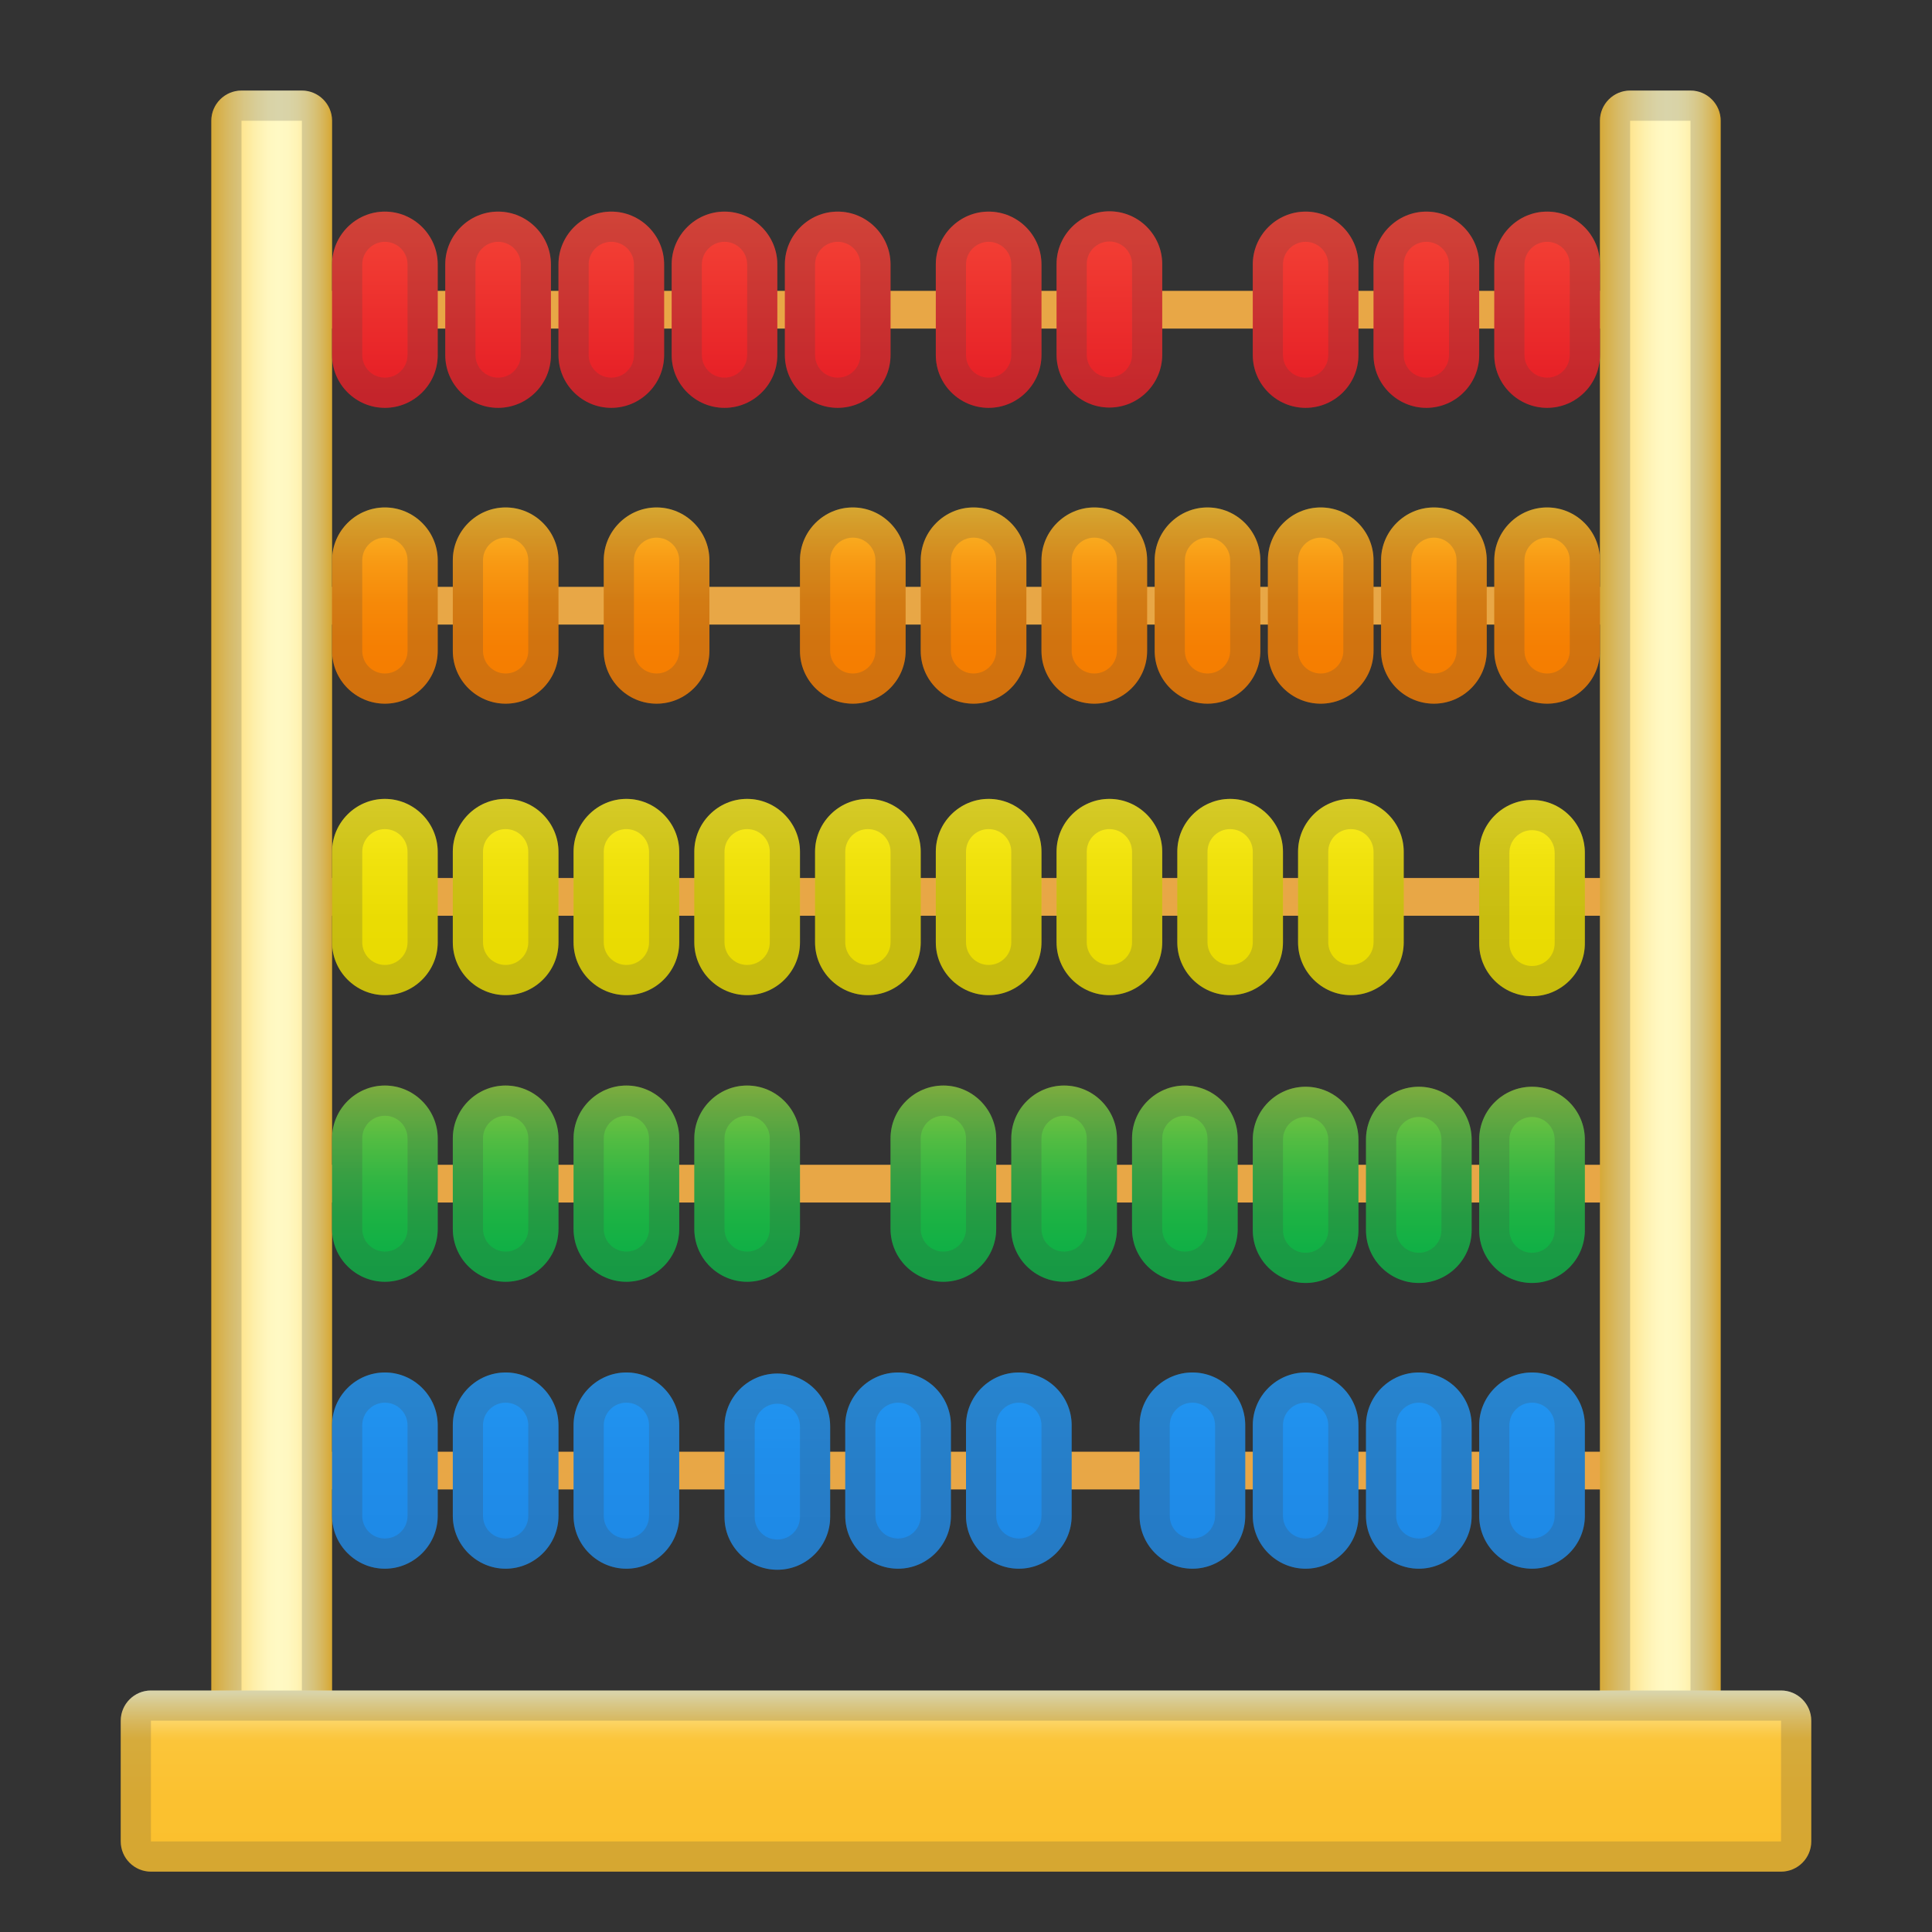 <svg enable-background="new 0 0 128 128" viewBox="0 0 128 128" xmlns="http://www.w3.org/2000/svg"><rect x="0" y="0" width="128" height="128" fill="#333333" stroke="none"/><rect x="20" y="19.27" width="91" height="2.5" fill="#E8A746"/><rect x="20" y="38.88" width="91" height="2.5" fill="#E8A746"/><rect x="20" y="58.17" width="91" height="2.5" fill="#E8A746"/><rect x="20" y="77.17" width="91" height="2.5" fill="#E8A746"/><rect x="20" y="96.18" width="91" height="2.5" fill="#E8A746"/><linearGradient id="aq" x1="14" x2="22" y1="60.5" y2="60.5" gradientUnits="userSpaceOnUse"><stop stop-color="#FBC335" offset="0"/><stop stop-color="#FBC843" offset=".032"/><stop stop-color="#FDD971" offset=".153"/><stop stop-color="#FEE795" offset=".269"/><stop stop-color="#FEF1AF" offset=".377"/><stop stop-color="#FFF7BF" offset=".474"/><stop stop-color="#FFF9C4" offset=".55"/><stop stop-color="#FFF8C1" offset=".635"/><stop stop-color="#FFF4B6" offset=".708"/><stop stop-color="#FEEDA4" offset=".776"/><stop stop-color="#FDE48B" offset=".842"/><stop stop-color="#FDD76B" offset=".906"/><stop stop-color="#FCC944" offset=".968"/><stop stop-color="#FBC02D" offset="1"/></linearGradient><path d="m20 115h-4c-1.1 0-2-0.9-2-2v-105c0-1.1 0.9-2 2-2h4c1.1 0 2 0.9 2 2v105c0 1.1-0.9 2-2 2z" fill="url(#aq)"/><linearGradient id="v" x1="106" x2="114" y1="60.5" y2="60.5" gradientUnits="userSpaceOnUse"><stop stop-color="#FBC335" offset="0"/><stop stop-color="#FBC843" offset=".032"/><stop stop-color="#FDD971" offset=".153"/><stop stop-color="#FEE795" offset=".269"/><stop stop-color="#FEF1AF" offset=".377"/><stop stop-color="#FFF7BF" offset=".474"/><stop stop-color="#FFF9C4" offset=".55"/><stop stop-color="#FFF8C1" offset=".635"/><stop stop-color="#FFF4B6" offset=".708"/><stop stop-color="#FEEDA4" offset=".776"/><stop stop-color="#FDE48B" offset=".842"/><stop stop-color="#FDD76B" offset=".906"/><stop stop-color="#FCC944" offset=".968"/><stop stop-color="#FBC02D" offset="1"/></linearGradient><path d="m112 115h-4c-1.1 0-2-0.9-2-2v-105c0-1.1 0.9-2 2-2h4c1.1 0 2 0.9 2 2v105c0 1.1-0.9 2-2 2z" fill="url(#v)"/><linearGradient id="k" x1="25.5" x2="25.5" y1="14.358" y2="26.196" gradientUnits="userSpaceOnUse"><stop stop-color="#F44336" offset=".001"/><stop stop-color="#E51D25" offset="1"/></linearGradient><path d="m25.5 27.02c-1.93 0-3.5-1.57-3.5-3.5v-6c0-1.92 1.57-3.5 3.5-3.5 1.92 0 3.5 1.57 3.5 3.5v6c0 1.93-1.57 3.5-3.5 3.5z" fill="url(#k)"/><linearGradient id="e" x1="33" x2="33" y1="14.358" y2="26.196" gradientUnits="userSpaceOnUse"><stop stop-color="#F44336" offset=".001"/><stop stop-color="#E51D25" offset="1"/></linearGradient><path d="m33 27.02c-1.93 0-3.5-1.57-3.5-3.5v-6c0-1.92 1.57-3.5 3.5-3.5 1.92 0 3.5 1.57 3.5 3.5v6c0 1.93-1.57 3.5-3.5 3.5z" fill="url(#e)"/><linearGradient id="d" x1="40.5" x2="40.5" y1="14.358" y2="26.196" gradientUnits="userSpaceOnUse"><stop stop-color="#F44336" offset=".001"/><stop stop-color="#E51D25" offset="1"/></linearGradient><path d="m40.5 27.02c-1.93 0-3.5-1.57-3.5-3.5v-6c0-1.92 1.57-3.5 3.5-3.5 1.92 0 3.5 1.57 3.5 3.5v6c0 1.93-1.57 3.5-3.5 3.5z" fill="url(#d)"/><linearGradient id="c" x1="25.5" x2="25.5" y1="33.625" y2="46.625" gradientUnits="userSpaceOnUse"><stop stop-color="#FBC02D" offset="0"/><stop stop-color="#FAB022" offset=".102"/><stop stop-color="#F89913" offset=".286"/><stop stop-color="#F68908" offset=".486"/><stop stop-color="#F57F02" offset=".708"/><stop stop-color="#F57C00" offset=".999"/></linearGradient><path d="m25.5 46.62c-1.93 0-3.5-1.57-3.5-3.5v-6c0-1.92 1.57-3.5 3.5-3.5 1.92 0 3.5 1.57 3.5 3.5v6c0 1.93-1.57 3.5-3.5 3.5z" fill="url(#c)"/><linearGradient id="b" x1="25.5" x2="25.5" y1="52.925" y2="65.925" gradientUnits="userSpaceOnUse"><stop stop-color="#FCEE21" offset="0"/><stop stop-color="#FAEC1D" offset=".051"/><stop stop-color="#F0E20D" offset=".316"/><stop stop-color="#EADC03" offset=".612"/><stop stop-color="#E8DA00" offset="1"/></linearGradient><path d="m25.5 65.93c-1.93 0-3.5-1.58-3.5-3.5v-6c0-1.92 1.57-3.5 3.5-3.5 1.92 0 3.5 1.58 3.5 3.5v6c0 1.92-1.57 3.5-3.5 3.5z" fill="url(#b)"/><linearGradient id="a" x1="33.5" x2="33.5" y1="52.925" y2="65.925" gradientUnits="userSpaceOnUse"><stop stop-color="#FCEE21" offset="0"/><stop stop-color="#FAEC1D" offset=".051"/><stop stop-color="#F0E20D" offset=".316"/><stop stop-color="#EADC03" offset=".612"/><stop stop-color="#E8DA00" offset="1"/></linearGradient><path d="m33.5 65.93c-1.93 0-3.5-1.58-3.5-3.5v-6c0-1.92 1.57-3.5 3.5-3.5 1.92 0 3.5 1.58 3.5 3.5v6c0 1.92-1.57 3.5-3.5 3.5z" fill="url(#a)"/><linearGradient id="ba" x1="41.5" x2="41.5" y1="52.925" y2="65.925" gradientUnits="userSpaceOnUse"><stop stop-color="#FCEE21" offset="0"/><stop stop-color="#FAEC1D" offset=".051"/><stop stop-color="#F0E20D" offset=".316"/><stop stop-color="#EADC03" offset=".612"/><stop stop-color="#E8DA00" offset="1"/></linearGradient><path d="m41.5 65.93c-1.93 0-3.5-1.58-3.5-3.5v-6c0-1.92 1.57-3.5 3.5-3.5 1.92 0 3.5 1.58 3.5 3.5v6c0 1.92-1.57 3.5-3.5 3.5z" fill="url(#ba)"/><linearGradient id="az" x1="49.5" x2="49.5" y1="52.925" y2="65.925" gradientUnits="userSpaceOnUse"><stop stop-color="#FCEE21" offset="0"/><stop stop-color="#FAEC1D" offset=".051"/><stop stop-color="#F0E20D" offset=".316"/><stop stop-color="#EADC03" offset=".612"/><stop stop-color="#E8DA00" offset="1"/></linearGradient><path d="m49.5 65.93c-1.93 0-3.5-1.58-3.5-3.5v-6c0-1.92 1.57-3.5 3.5-3.5 1.92 0 3.5 1.58 3.5 3.5v6c0 1.92-1.57 3.5-3.5 3.5z" fill="url(#az)"/><linearGradient id="ay" x1="25.5" x2="25.5" y1="71.917" y2="84.917" gradientUnits="userSpaceOnUse"><stop stop-color="#8CC63F" offset="0"/><stop stop-color="#79C340" offset=".081"/><stop stop-color="#52BC42" offset=".277"/><stop stop-color="#33B643" offset=".471"/><stop stop-color="#1DB244" offset=".658"/><stop stop-color="#10B045" offset=".838"/><stop stop-color="#0BAF45" offset="1"/></linearGradient><path d="m25.5 84.92c-1.93 0-3.5-1.57-3.5-3.5v-6c0-1.92 1.57-3.5 3.5-3.5 1.92 0 3.5 1.58 3.5 3.5v6c0 1.92-1.57 3.5-3.5 3.5z" fill="url(#ay)"/><linearGradient id="ax" x1="33.5" x2="33.5" y1="71.917" y2="84.917" gradientUnits="userSpaceOnUse"><stop stop-color="#8CC63F" offset="0"/><stop stop-color="#79C340" offset=".081"/><stop stop-color="#52BC42" offset=".277"/><stop stop-color="#33B643" offset=".471"/><stop stop-color="#1DB244" offset=".658"/><stop stop-color="#10B045" offset=".838"/><stop stop-color="#0BAF45" offset="1"/></linearGradient><path d="m33.5 84.92c-1.93 0-3.5-1.57-3.5-3.5v-6c0-1.92 1.57-3.5 3.5-3.5 1.92 0 3.5 1.58 3.5 3.5v6c0 1.92-1.57 3.5-3.5 3.5z" fill="url(#ax)"/><linearGradient id="aw" x1="41.5" x2="41.5" y1="71.917" y2="84.917" gradientUnits="userSpaceOnUse"><stop stop-color="#8CC63F" offset="0"/><stop stop-color="#79C340" offset=".081"/><stop stop-color="#52BC42" offset=".277"/><stop stop-color="#33B643" offset=".471"/><stop stop-color="#1DB244" offset=".658"/><stop stop-color="#10B045" offset=".838"/><stop stop-color="#0BAF45" offset="1"/></linearGradient><path d="m41.5 84.92c-1.93 0-3.5-1.57-3.5-3.5v-6c0-1.92 1.57-3.5 3.5-3.5 1.92 0 3.5 1.58 3.5 3.5v6c0 1.92-1.57 3.5-3.5 3.5z" fill="url(#aw)"/><linearGradient id="av" x1="49.5" x2="49.5" y1="71.917" y2="84.917" gradientUnits="userSpaceOnUse"><stop stop-color="#8CC63F" offset="0"/><stop stop-color="#79C340" offset=".081"/><stop stop-color="#52BC42" offset=".277"/><stop stop-color="#33B643" offset=".471"/><stop stop-color="#1DB244" offset=".658"/><stop stop-color="#10B045" offset=".838"/><stop stop-color="#0BAF45" offset="1"/></linearGradient><path d="m49.5 84.92c-1.93 0-3.5-1.57-3.5-3.5v-6c0-1.92 1.57-3.5 3.5-3.5 1.92 0 3.5 1.58 3.5 3.5v6c0 1.92-1.57 3.5-3.5 3.5z" fill="url(#av)"/><linearGradient id="au" x1="62.5" x2="62.5" y1="71.917" y2="84.917" gradientUnits="userSpaceOnUse"><stop stop-color="#8CC63F" offset="0"/><stop stop-color="#79C340" offset=".081"/><stop stop-color="#52BC42" offset=".277"/><stop stop-color="#33B643" offset=".471"/><stop stop-color="#1DB244" offset=".658"/><stop stop-color="#10B045" offset=".838"/><stop stop-color="#0BAF45" offset="1"/></linearGradient><path d="m62.5 84.92c-1.93 0-3.5-1.57-3.5-3.5v-6c0-1.92 1.57-3.5 3.5-3.5 1.92 0 3.5 1.58 3.5 3.5v6c0 1.92-1.57 3.5-3.5 3.5z" fill="url(#au)"/><linearGradient id="at" x1="70.5" x2="70.5" y1="71.917" y2="84.917" gradientUnits="userSpaceOnUse"><stop stop-color="#8CC63F" offset="0"/><stop stop-color="#79C340" offset=".081"/><stop stop-color="#52BC42" offset=".277"/><stop stop-color="#33B643" offset=".471"/><stop stop-color="#1DB244" offset=".658"/><stop stop-color="#10B045" offset=".838"/><stop stop-color="#0BAF45" offset="1"/></linearGradient><path d="m70.5 84.92c-1.93 0-3.5-1.57-3.5-3.5v-6c0-1.92 1.57-3.5 3.5-3.5s3.5 1.58 3.5 3.5v6c0 1.92-1.57 3.5-3.5 3.5z" fill="url(#at)"/><linearGradient id="as" x1="78.5" x2="78.5" y1="71.917" y2="84.917" gradientUnits="userSpaceOnUse"><stop stop-color="#8CC63F" offset="0"/><stop stop-color="#79C340" offset=".081"/><stop stop-color="#52BC42" offset=".277"/><stop stop-color="#33B643" offset=".471"/><stop stop-color="#1DB244" offset=".658"/><stop stop-color="#10B045" offset=".838"/><stop stop-color="#0BAF45" offset="1"/></linearGradient><path d="m78.5 84.92c-1.93 0-3.5-1.57-3.5-3.5v-6c0-1.92 1.57-3.5 3.5-3.5s3.5 1.58 3.5 3.5v6c0 1.92-1.57 3.5-3.5 3.5z" fill="url(#as)"/><g fill="#424242" opacity=".2"><path d="m25.5 73.92c0.83 0 1.5 0.67 1.5 1.5v6c0 0.83-0.67 1.5-1.5 1.5s-1.5-0.67-1.5-1.5v-6c0-0.83 0.67-1.5 1.5-1.5m0-2c-1.92 0-3.5 1.57-3.5 3.5v6c0 1.92 1.58 3.5 3.5 3.5s3.5-1.57 3.5-3.5v-6c0-1.93-1.58-3.5-3.5-3.5z"/><path d="m33.5 73.92c0.83 0 1.5 0.67 1.5 1.5v6c0 0.83-0.67 1.5-1.5 1.5s-1.5-0.67-1.5-1.5v-6c0-0.83 0.67-1.5 1.5-1.5m0-2c-1.92 0-3.5 1.57-3.5 3.5v6c0 1.92 1.58 3.5 3.5 3.5s3.5-1.57 3.5-3.5v-6c0-1.93-1.58-3.5-3.5-3.5z"/><path d="m41.5 73.92c0.83 0 1.5 0.67 1.5 1.5v6c0 0.83-0.67 1.5-1.5 1.5s-1.5-0.67-1.5-1.5v-6c0-0.83 0.67-1.5 1.5-1.5m0-2c-1.92 0-3.5 1.57-3.5 3.5v6c0 1.92 1.58 3.5 3.5 3.5s3.5-1.57 3.5-3.5v-6c0-1.93-1.58-3.5-3.5-3.5z"/><path d="m49.5 73.92c0.83 0 1.5 0.67 1.5 1.5v6c0 0.83-0.67 1.5-1.5 1.5s-1.5-0.67-1.5-1.5v-6c0-0.83 0.67-1.5 1.5-1.5m0-2c-1.92 0-3.5 1.57-3.5 3.5v6c0 1.92 1.58 3.5 3.5 3.5s3.5-1.57 3.5-3.5v-6c0-1.93-1.58-3.5-3.5-3.5z"/><path d="m62.5 73.92c0.83 0 1.5 0.67 1.5 1.5v6c0 0.83-0.67 1.5-1.5 1.5s-1.5-0.67-1.5-1.5v-6c0-0.83 0.67-1.5 1.5-1.5m0-2c-1.93 0-3.5 1.57-3.5 3.5v6c0 1.92 1.57 3.5 3.5 3.5s3.5-1.57 3.5-3.5v-6c0-1.93-1.57-3.5-3.5-3.5z"/><path d="m70.5 73.92c0.83 0 1.5 0.67 1.5 1.5v6c0 0.83-0.67 1.5-1.5 1.5s-1.5-0.67-1.5-1.5v-6c0-0.83 0.67-1.5 1.5-1.5m0-2c-1.93 0-3.5 1.57-3.5 3.5v6c0 1.92 1.57 3.5 3.5 3.5s3.5-1.57 3.5-3.5v-6c0-1.93-1.57-3.5-3.5-3.5z"/><path d="m78.5 73.92c0.83 0 1.5 0.67 1.5 1.5v6c0 0.83-0.67 1.5-1.5 1.5s-1.5-0.67-1.5-1.5v-6c0-0.83 0.67-1.5 1.5-1.5m0-2c-1.93 0-3.5 1.57-3.5 3.5v6c0 1.92 1.57 3.5 3.5 3.5s3.5-1.57 3.5-3.5v-6c0-1.93-1.57-3.5-3.5-3.5z"/></g><linearGradient id="ar" x1="57.5" x2="57.5" y1="52.925" y2="65.925" gradientUnits="userSpaceOnUse"><stop stop-color="#FCEE21" offset="0"/><stop stop-color="#FAEC1D" offset=".051"/><stop stop-color="#F0E20D" offset=".316"/><stop stop-color="#EADC03" offset=".612"/><stop stop-color="#E8DA00" offset="1"/></linearGradient><path d="m57.5 65.93c-1.93 0-3.5-1.58-3.5-3.5v-6c0-1.92 1.57-3.5 3.5-3.5 1.92 0 3.5 1.58 3.5 3.5v6c0 1.92-1.57 3.5-3.5 3.5z" fill="url(#ar)"/><linearGradient id="ap" x1="65.5" x2="65.5" y1="52.925" y2="65.925" gradientUnits="userSpaceOnUse"><stop stop-color="#FCEE21" offset="0"/><stop stop-color="#FAEC1D" offset=".051"/><stop stop-color="#F0E20D" offset=".316"/><stop stop-color="#EADC03" offset=".612"/><stop stop-color="#E8DA00" offset="1"/></linearGradient><path d="m65.5 65.93c-1.93 0-3.5-1.58-3.5-3.5v-6c0-1.92 1.57-3.5 3.5-3.5s3.5 1.58 3.5 3.5v6c0 1.92-1.57 3.5-3.5 3.5z" fill="url(#ap)"/><linearGradient id="ao" x1="73.5" x2="73.5" y1="52.925" y2="65.925" gradientUnits="userSpaceOnUse"><stop stop-color="#FCEE21" offset="0"/><stop stop-color="#FAEC1D" offset=".051"/><stop stop-color="#F0E20D" offset=".316"/><stop stop-color="#EADC03" offset=".612"/><stop stop-color="#E8DA00" offset="1"/></linearGradient><path d="m73.5 65.93c-1.93 0-3.5-1.58-3.5-3.5v-6c0-1.92 1.57-3.5 3.5-3.5s3.5 1.58 3.5 3.5v6c0 1.92-1.57 3.5-3.5 3.5z" fill="url(#ao)"/><linearGradient id="an" x1="81.5" x2="81.5" y1="52.925" y2="65.925" gradientUnits="userSpaceOnUse"><stop stop-color="#FCEE21" offset="0"/><stop stop-color="#FAEC1D" offset=".051"/><stop stop-color="#F0E20D" offset=".316"/><stop stop-color="#EADC03" offset=".612"/><stop stop-color="#E8DA00" offset="1"/></linearGradient><path d="m81.5 65.93c-1.93 0-3.5-1.58-3.5-3.5v-6c0-1.92 1.57-3.5 3.5-3.5s3.5 1.58 3.5 3.5v6c0 1.92-1.57 3.5-3.5 3.5z" fill="url(#an)"/><linearGradient id="am" x1="89.5" x2="89.5" y1="52.925" y2="65.925" gradientUnits="userSpaceOnUse"><stop stop-color="#FCEE21" offset="0"/><stop stop-color="#FAEC1D" offset=".051"/><stop stop-color="#F0E20D" offset=".316"/><stop stop-color="#EADC03" offset=".612"/><stop stop-color="#E8DA00" offset="1"/></linearGradient><path d="m89.5 65.93c-1.93 0-3.5-1.58-3.5-3.5v-6c0-1.92 1.57-3.5 3.5-3.5s3.5 1.58 3.5 3.5v6c0 1.92-1.57 3.5-3.5 3.5z" fill="url(#am)"/><linearGradient id="al" x1="33.5" x2="33.5" y1="33.625" y2="46.625" gradientUnits="userSpaceOnUse"><stop stop-color="#FBC02D" offset="0"/><stop stop-color="#FAB022" offset=".102"/><stop stop-color="#F89913" offset=".286"/><stop stop-color="#F68908" offset=".486"/><stop stop-color="#F57F02" offset=".708"/><stop stop-color="#F57C00" offset=".999"/></linearGradient><path d="m33.5 46.62c-1.93 0-3.5-1.57-3.5-3.5v-6c0-1.92 1.57-3.5 3.5-3.5 1.92 0 3.5 1.57 3.5 3.5v6c0 1.93-1.57 3.5-3.5 3.5z" fill="url(#al)"/><linearGradient id="ak" x1="43.5" x2="43.5" y1="33.625" y2="46.625" gradientUnits="userSpaceOnUse"><stop stop-color="#FBC02D" offset="0"/><stop stop-color="#FAB022" offset=".102"/><stop stop-color="#F89913" offset=".286"/><stop stop-color="#F68908" offset=".486"/><stop stop-color="#F57F02" offset=".708"/><stop stop-color="#F57C00" offset=".999"/></linearGradient><path d="m43.5 46.62c-1.93 0-3.5-1.57-3.5-3.5v-6c0-1.92 1.57-3.5 3.5-3.5 1.92 0 3.5 1.57 3.5 3.5v6c0 1.93-1.57 3.5-3.5 3.5z" fill="url(#ak)"/><linearGradient id="aj" x1="48" x2="48" y1="14.358" y2="26.196" gradientUnits="userSpaceOnUse"><stop stop-color="#F44336" offset=".001"/><stop stop-color="#E51D25" offset="1"/></linearGradient><path d="m48 27.02c-1.93 0-3.5-1.57-3.5-3.5v-6c0-1.92 1.57-3.5 3.5-3.5 1.92 0 3.5 1.57 3.5 3.5v6c0 1.93-1.57 3.5-3.5 3.5z" fill="url(#aj)"/><linearGradient id="ai" x1="55.5" x2="55.5" y1="14.358" y2="26.196" gradientUnits="userSpaceOnUse"><stop stop-color="#F44336" offset=".001"/><stop stop-color="#E51D25" offset="1"/></linearGradient><path d="m55.5 27.02c-1.93 0-3.5-1.57-3.5-3.5v-6c0-1.92 1.57-3.5 3.5-3.5 1.92 0 3.5 1.57 3.5 3.5v6c0 1.93-1.57 3.5-3.5 3.5z" fill="url(#ai)"/><linearGradient id="ah" x1="65.5" x2="65.5" y1="14.358" y2="26.196" gradientUnits="userSpaceOnUse"><stop stop-color="#F44336" offset=".001"/><stop stop-color="#E51D25" offset="1"/></linearGradient><path d="m65.5 27.02c-1.93 0-3.5-1.57-3.5-3.5v-6c0-1.92 1.57-3.5 3.5-3.5s3.5 1.57 3.5 3.5v6c0 1.93-1.57 3.5-3.5 3.5z" fill="url(#ah)"/><linearGradient id="ag" x1="72.5" x2="72.5" y1="33.625" y2="46.625" gradientUnits="userSpaceOnUse"><stop stop-color="#FBC02D" offset="0"/><stop stop-color="#FAB022" offset=".102"/><stop stop-color="#F89913" offset=".286"/><stop stop-color="#F68908" offset=".486"/><stop stop-color="#F57F02" offset=".708"/><stop stop-color="#F57C00" offset=".999"/></linearGradient><path d="m72.5 46.62c-1.93 0-3.5-1.57-3.5-3.5v-6c0-1.92 1.57-3.5 3.5-3.5s3.5 1.57 3.5 3.5v6c0 1.93-1.57 3.5-3.5 3.5z" fill="url(#ag)"/><linearGradient id="af" x1="64.5" x2="64.5" y1="33.625" y2="46.625" gradientUnits="userSpaceOnUse"><stop stop-color="#FBC02D" offset="0"/><stop stop-color="#FAB022" offset=".102"/><stop stop-color="#F89913" offset=".286"/><stop stop-color="#F68908" offset=".486"/><stop stop-color="#F57F02" offset=".708"/><stop stop-color="#F57C00" offset=".999"/></linearGradient><path d="m64.5 46.62c-1.93 0-3.5-1.57-3.5-3.5v-6c0-1.92 1.57-3.5 3.5-3.5s3.5 1.57 3.5 3.5v6c0 1.93-1.57 3.5-3.5 3.5z" fill="url(#af)"/><linearGradient id="ae" x1="80" x2="80" y1="33.625" y2="46.625" gradientUnits="userSpaceOnUse"><stop stop-color="#FBC02D" offset="0"/><stop stop-color="#FAB022" offset=".102"/><stop stop-color="#F89913" offset=".286"/><stop stop-color="#F68908" offset=".486"/><stop stop-color="#F57F02" offset=".708"/><stop stop-color="#F57C00" offset=".999"/></linearGradient><path d="m80 46.62c-1.93 0-3.5-1.57-3.5-3.5v-6c0-1.92 1.57-3.5 3.5-3.5s3.5 1.57 3.5 3.5v6c0 1.93-1.57 3.5-3.5 3.5z" fill="url(#ae)"/><linearGradient id="ad" x1="87.5" x2="87.5" y1="33.625" y2="46.625" gradientUnits="userSpaceOnUse"><stop stop-color="#FBC02D" offset="0"/><stop stop-color="#FAB022" offset=".102"/><stop stop-color="#F89913" offset=".286"/><stop stop-color="#F68908" offset=".486"/><stop stop-color="#F57F02" offset=".708"/><stop stop-color="#F57C00" offset=".999"/></linearGradient><path d="m87.5 46.62c-1.93 0-3.5-1.57-3.5-3.5v-6c0-1.92 1.57-3.5 3.5-3.5s3.5 1.57 3.5 3.5v6c0 1.93-1.57 3.5-3.5 3.5z" fill="url(#ad)"/><linearGradient id="ac" x1="95" x2="95" y1="33.625" y2="46.625" gradientUnits="userSpaceOnUse"><stop stop-color="#FBC02D" offset="0"/><stop stop-color="#FAB022" offset=".102"/><stop stop-color="#F89913" offset=".286"/><stop stop-color="#F68908" offset=".486"/><stop stop-color="#F57F02" offset=".708"/><stop stop-color="#F57C00" offset=".999"/></linearGradient><path d="m95 46.62c-1.93 0-3.5-1.57-3.5-3.5v-6c0-1.92 1.57-3.5 3.5-3.5s3.5 1.57 3.5 3.5v6c0 1.93-1.57 3.5-3.5 3.5z" fill="url(#ac)"/><linearGradient id="ab" x1="102.5" x2="102.5" y1="33.625" y2="46.625" gradientUnits="userSpaceOnUse"><stop stop-color="#FBC02D" offset="0"/><stop stop-color="#FAB022" offset=".102"/><stop stop-color="#F89913" offset=".286"/><stop stop-color="#F68908" offset=".486"/><stop stop-color="#F57F02" offset=".708"/><stop stop-color="#F57C00" offset=".999"/></linearGradient><path d="m102.5 46.62c-1.93 0-3.5-1.57-3.5-3.5v-6c0-1.92 1.57-3.5 3.5-3.5s3.5 1.57 3.5 3.5v6c0 1.93-1.57 3.5-3.5 3.5z" fill="url(#ab)"/><linearGradient id="aa" x1="25.5" x2="25.5" y1="90.925" y2="103.92" gradientUnits="userSpaceOnUse"><stop stop-color="#2196F3" offset="0"/><stop stop-color="#1F8DEA" offset=".459"/><stop stop-color="#1E88E5" offset="1"/></linearGradient><path d="m25.5 103.93c-1.93 0-3.5-1.58-3.5-3.5v-6c0-1.92 1.57-3.5 3.5-3.5 1.92 0 3.5 1.57 3.5 3.5v6c0 1.92-1.57 3.5-3.5 3.5z" fill="url(#aa)"/><linearGradient id="z" x1="33.5" x2="33.5" y1="90.925" y2="103.92" gradientUnits="userSpaceOnUse"><stop stop-color="#2196F3" offset="0"/><stop stop-color="#1F8DEA" offset=".459"/><stop stop-color="#1E88E5" offset="1"/></linearGradient><path d="m33.5 103.93c-1.93 0-3.5-1.58-3.5-3.5v-6c0-1.92 1.57-3.5 3.5-3.5 1.92 0 3.5 1.57 3.5 3.5v6c0 1.92-1.57 3.5-3.5 3.5z" fill="url(#z)"/><linearGradient id="y" x1="41.5" x2="41.5" y1="90.925" y2="103.92" gradientUnits="userSpaceOnUse"><stop stop-color="#2196F3" offset="0"/><stop stop-color="#1F8DEA" offset=".459"/><stop stop-color="#1E88E5" offset="1"/></linearGradient><path d="m41.5 103.93c-1.93 0-3.5-1.58-3.5-3.5v-6c0-1.92 1.57-3.5 3.5-3.5 1.92 0 3.5 1.57 3.5 3.5v6c0 1.92-1.57 3.5-3.5 3.5z" fill="url(#y)"/><linearGradient id="x" x1="67.5" x2="67.5" y1="90.925" y2="103.92" gradientUnits="userSpaceOnUse"><stop stop-color="#2196F3" offset="0"/><stop stop-color="#1F8DEA" offset=".459"/><stop stop-color="#1E88E5" offset="1"/></linearGradient><path d="m67.5 103.93c-1.93 0-3.5-1.58-3.5-3.5v-6c0-1.92 1.57-3.5 3.5-3.5s3.5 1.57 3.5 3.5v6c0 1.92-1.57 3.5-3.5 3.5z" fill="url(#x)"/><linearGradient id="w" x1="59.5" x2="59.5" y1="90.925" y2="103.92" gradientUnits="userSpaceOnUse"><stop stop-color="#2196F3" offset="0"/><stop stop-color="#1F8DEA" offset=".459"/><stop stop-color="#1E88E5" offset="1"/></linearGradient><path d="m59.5 103.93c-1.93 0-3.5-1.58-3.5-3.5v-6c0-1.92 1.57-3.5 3.5-3.5 1.92 0 3.5 1.57 3.5 3.5v6c0 1.92-1.57 3.5-3.5 3.5z" fill="url(#w)"/><linearGradient id="u" x1="79" x2="79" y1="90.925" y2="103.92" gradientUnits="userSpaceOnUse"><stop stop-color="#2196F3" offset="0"/><stop stop-color="#1F8DEA" offset=".459"/><stop stop-color="#1E88E5" offset="1"/></linearGradient><path d="m79 103.93c-1.93 0-3.5-1.58-3.5-3.5v-6c0-1.92 1.57-3.5 3.5-3.5s3.5 1.57 3.5 3.5v6c0 1.92-1.57 3.5-3.5 3.5z" fill="url(#u)"/><linearGradient id="t" x1="86.5" x2="86.5" y1="90.925" y2="103.92" gradientUnits="userSpaceOnUse"><stop stop-color="#2196F3" offset="0"/><stop stop-color="#1F8DEA" offset=".459"/><stop stop-color="#1E88E5" offset="1"/></linearGradient><path d="m86.5 103.93c-1.93 0-3.5-1.58-3.5-3.5v-6c0-1.92 1.57-3.5 3.5-3.5s3.5 1.57 3.5 3.5v6c0 1.92-1.57 3.5-3.5 3.5z" fill="url(#t)"/><linearGradient id="s" x1="94" x2="94" y1="90.925" y2="103.92" gradientUnits="userSpaceOnUse"><stop stop-color="#2196F3" offset="0"/><stop stop-color="#1F8DEA" offset=".459"/><stop stop-color="#1E88E5" offset="1"/></linearGradient><path d="m94 103.93c-1.93 0-3.5-1.58-3.5-3.5v-6c0-1.92 1.57-3.5 3.5-3.5s3.5 1.57 3.5 3.5v6c0 1.92-1.57 3.5-3.5 3.5z" fill="url(#s)"/><linearGradient id="r" x1="101.5" x2="101.5" y1="90.925" y2="103.92" gradientUnits="userSpaceOnUse"><stop stop-color="#2196F3" offset="0"/><stop stop-color="#1F8DEA" offset=".459"/><stop stop-color="#1E88E5" offset="1"/></linearGradient><path d="m101.5 103.93c-1.93 0-3.5-1.58-3.5-3.5v-6c0-1.92 1.57-3.5 3.5-3.5s3.5 1.57 3.5 3.5v6c0 1.92-1.57 3.5-3.5 3.5z" fill="url(#r)"/><linearGradient id="q" x1="86.5" x2="86.5" y1="14.358" y2="26.196" gradientUnits="userSpaceOnUse"><stop stop-color="#F44336" offset=".001"/><stop stop-color="#E51D25" offset="1"/></linearGradient><path d="m86.5 27.02c-1.93 0-3.5-1.57-3.5-3.5v-6c0-1.92 1.57-3.5 3.5-3.5s3.5 1.57 3.5 3.5v6c0 1.93-1.57 3.5-3.5 3.5z" fill="url(#q)"/><linearGradient id="p" x1="94.5" x2="94.5" y1="14.358" y2="26.196" gradientUnits="userSpaceOnUse"><stop stop-color="#F44336" offset=".001"/><stop stop-color="#E51D25" offset="1"/></linearGradient><path d="m94.5 27.02c-1.93 0-3.5-1.57-3.5-3.5v-6c0-1.92 1.57-3.5 3.5-3.5s3.5 1.57 3.5 3.5v6c0 1.93-1.57 3.5-3.5 3.5z" fill="url(#p)"/><linearGradient id="o" x1="102.5" x2="102.5" y1="14.358" y2="26.196" gradientUnits="userSpaceOnUse"><stop stop-color="#F44336" offset=".001"/><stop stop-color="#E51D25" offset="1"/></linearGradient><path d="m102.5 27.02c-1.93 0-3.5-1.57-3.5-3.5v-6c0-1.92 1.57-3.5 3.5-3.5s3.5 1.57 3.5 3.5v6c0 1.93-1.57 3.5-3.5 3.5z" fill="url(#o)"/><g opacity=".2"><path d="m20 8v105h-4v-105h4m0-2h-4c-1.1 0-2 0.9-2 2v105c0 1.1 0.9 2 2 2h4c1.1 0 2-0.9 2-2v-105c0-1.1-0.9-2-2-2z" fill="#424242"/></g><g opacity=".2"><path d="m112 8v105h-4v-105h4m0-2h-4c-1.1 0-2 0.9-2 2v105c0 1.1 0.9 2 2 2h4c1.1 0 2-0.9 2-2v-105c0-1.1-0.9-2-2-2z" fill="#424242"/></g><linearGradient id="n" x1="64" x2="64" y1="112.12" y2="123.89" gradientUnits="userSpaceOnUse"><stop stop-color="#FFF9C4" offset="0"/><stop stop-color="#FEE897" offset=".072"/><stop stop-color="#FCD565" offset=".164"/><stop stop-color="#FBC946" offset=".234"/><stop stop-color="#FBC53A" offset=".273"/><stop stop-color="#FBC539" offset=".294"/><stop stop-color="#FBC130" offset=".586"/><stop stop-color="#FBC02D" offset="1"/></linearGradient><path d="m118 124h-108c-1.1 0-2-0.9-2-2v-8c0-1.1 0.9-2 2-2h108c1.1 0 2 0.9 2 2v8c0 1.1-0.9 2-2 2z" fill="url(#n)"/><g opacity=".2"><path d="m118 114v8h-108v-8h108m0-2h-108c-1.1 0-2 0.9-2 2v8c0 1.1 0.9 2 2 2h108c1.1 0 2-0.9 2-2v-8c0-1.1-0.9-2-2-2z" fill="#424242"/></g><g fill="#424242" opacity=".2"><path d="m25.5 16.02c0.83 0 1.5 0.67 1.5 1.5v6c0 0.83-0.67 1.5-1.5 1.5s-1.5-0.67-1.5-1.5v-6c0-0.82 0.67-1.5 1.5-1.5m0-2c-1.92 0-3.5 1.57-3.5 3.5v6c0 1.92 1.58 3.5 3.5 3.5s3.5-1.58 3.5-3.5v-6c0-1.92-1.58-3.5-3.5-3.5z"/><path d="m33 16.02c0.83 0 1.5 0.67 1.5 1.5v6c0 0.83-0.67 1.5-1.5 1.5s-1.5-0.67-1.5-1.5v-6c0-0.82 0.67-1.5 1.5-1.5m0-2c-1.92 0-3.5 1.57-3.5 3.5v6c0 1.92 1.58 3.5 3.5 3.5s3.5-1.58 3.5-3.5v-6c0-1.92-1.58-3.5-3.5-3.5z"/><path d="m40.5 16.02c0.83 0 1.5 0.67 1.5 1.5v6c0 0.83-0.67 1.5-1.5 1.5s-1.5-0.67-1.5-1.5v-6c0-0.82 0.67-1.5 1.5-1.5m0-2c-1.92 0-3.5 1.57-3.5 3.5v6c0 1.92 1.58 3.5 3.5 3.5s3.5-1.58 3.5-3.5v-6c0-1.92-1.58-3.5-3.5-3.5z"/><path d="m48 16.02c0.83 0 1.5 0.67 1.5 1.5v6c0 0.83-0.67 1.5-1.5 1.5s-1.5-0.67-1.5-1.5v-6c0-0.82 0.67-1.5 1.5-1.5m0-2c-1.92 0-3.5 1.57-3.5 3.5v6c0 1.92 1.58 3.5 3.5 3.5s3.5-1.58 3.5-3.5v-6c0-1.92-1.58-3.5-3.5-3.5z"/><path d="m55.5 16.02c0.83 0 1.5 0.67 1.5 1.5v6c0 0.83-0.67 1.5-1.5 1.5s-1.5-0.67-1.5-1.5v-6c0-0.82 0.67-1.5 1.5-1.5m0-2c-1.92 0-3.5 1.57-3.5 3.5v6c0 1.92 1.58 3.5 3.5 3.5s3.5-1.58 3.5-3.5v-6c0-1.92-1.58-3.5-3.5-3.5z"/><path d="m65.5 16.02c0.83 0 1.5 0.67 1.5 1.5v6c0 0.83-0.67 1.5-1.5 1.5s-1.5-0.67-1.5-1.5v-6c0-0.82 0.67-1.5 1.5-1.5m0-2c-1.92 0-3.5 1.57-3.5 3.5v6c0 1.92 1.58 3.5 3.5 3.5 1.93 0 3.5-1.58 3.5-3.5v-6c0-1.92-1.57-3.5-3.5-3.5z"/><path d="m86.5 16.02c0.83 0 1.5 0.67 1.5 1.5v6c0 0.83-0.67 1.5-1.5 1.5s-1.5-0.67-1.5-1.5v-6c0-0.82 0.67-1.5 1.5-1.5m0-2c-1.93 0-3.5 1.57-3.5 3.5v6c0 1.92 1.57 3.5 3.5 3.5s3.5-1.58 3.5-3.5v-6c0-1.92-1.57-3.5-3.5-3.5z"/><path d="m94.5 16.02c0.83 0 1.5 0.67 1.5 1.5v6c0 0.83-0.67 1.5-1.5 1.5s-1.5-0.67-1.5-1.5v-6c0-0.82 0.67-1.5 1.5-1.5m0-2c-1.93 0-3.5 1.57-3.5 3.5v6c0 1.92 1.57 3.5 3.5 3.5s3.5-1.58 3.5-3.5v-6c0-1.92-1.57-3.5-3.5-3.5z"/><path d="m102.5 16.02c0.83 0 1.5 0.67 1.5 1.5v6c0 0.83-0.67 1.5-1.5 1.5s-1.5-0.67-1.5-1.5v-6c0-0.82 0.67-1.5 1.5-1.5m0-2c-1.93 0-3.5 1.57-3.5 3.5v6c0 1.92 1.57 3.5 3.5 3.5s3.5-1.58 3.5-3.5v-6c0-1.92-1.57-3.5-3.5-3.5z"/></g><g fill="#424242" opacity=".2"><path d="m25.5 35.62c0.83 0 1.5 0.67 1.5 1.5v6c0 0.83-0.67 1.5-1.5 1.5s-1.5-0.67-1.5-1.5v-6c0-0.82 0.67-1.5 1.5-1.5m0-2c-1.92 0-3.5 1.58-3.5 3.5v6c0 1.92 1.58 3.5 3.5 3.5s3.5-1.58 3.5-3.5v-6c0-1.92-1.58-3.5-3.5-3.5z"/><path d="m33.5 35.62c0.83 0 1.5 0.67 1.5 1.5v6c0 0.83-0.67 1.5-1.5 1.5s-1.5-0.67-1.5-1.5v-6c0-0.82 0.67-1.5 1.5-1.5m0-2c-1.92 0-3.5 1.58-3.5 3.5v6c0 1.92 1.58 3.5 3.5 3.5s3.5-1.58 3.5-3.5v-6c0-1.92-1.58-3.5-3.5-3.5z"/><path d="m43.5 35.62c0.83 0 1.5 0.67 1.5 1.5v6c0 0.83-0.67 1.5-1.5 1.5s-1.5-0.67-1.5-1.5v-6c0-0.82 0.67-1.5 1.5-1.5m0-2c-1.92 0-3.5 1.58-3.5 3.5v6c0 1.92 1.58 3.5 3.5 3.5s3.5-1.58 3.5-3.5v-6c0-1.92-1.58-3.5-3.5-3.5z"/><path d="m72.5 35.62c0.83 0 1.5 0.67 1.5 1.5v6c0 0.83-0.67 1.5-1.5 1.5s-1.5-0.67-1.5-1.5v-6c0-0.82 0.67-1.5 1.5-1.5m0-2c-1.93 0-3.5 1.58-3.5 3.5v6c0 1.92 1.57 3.5 3.5 3.5s3.5-1.58 3.5-3.5v-6c0-1.92-1.57-3.5-3.5-3.5z"/><path d="m64.5 35.62c0.83 0 1.5 0.67 1.5 1.5v6c0 0.83-0.67 1.5-1.5 1.5s-1.5-0.67-1.5-1.5v-6c0-0.82 0.67-1.5 1.5-1.5m0-2c-1.92 0-3.5 1.58-3.5 3.5v6c0 1.92 1.58 3.5 3.5 3.5 1.93 0 3.5-1.58 3.5-3.5v-6c0-1.92-1.57-3.5-3.5-3.5z"/><path d="m80 35.62c0.83 0 1.5 0.67 1.5 1.5v6c0 0.83-0.67 1.5-1.5 1.5s-1.5-0.67-1.5-1.5v-6c0-0.82 0.67-1.5 1.5-1.5m0-2c-1.93 0-3.5 1.58-3.5 3.5v6c0 1.92 1.57 3.5 3.5 3.5s3.5-1.58 3.5-3.5v-6c0-1.92-1.57-3.5-3.5-3.5z"/><path d="m87.5 35.62c0.83 0 1.5 0.67 1.5 1.5v6c0 0.83-0.67 1.5-1.5 1.5s-1.5-0.67-1.5-1.5v-6c0-0.82 0.67-1.5 1.5-1.5m0-2c-1.93 0-3.5 1.58-3.5 3.5v6c0 1.92 1.57 3.5 3.5 3.5s3.5-1.58 3.5-3.5v-6c0-1.92-1.57-3.5-3.5-3.5z"/><path d="m95 35.62c0.83 0 1.5 0.67 1.5 1.5v6c0 0.83-0.67 1.5-1.5 1.5s-1.5-0.67-1.5-1.5v-6c0-0.82 0.67-1.5 1.5-1.5m0-2c-1.93 0-3.5 1.58-3.5 3.5v6c0 1.92 1.57 3.5 3.5 3.5s3.5-1.58 3.5-3.5v-6c0-1.92-1.57-3.5-3.5-3.5z"/><path d="m102.5 35.62c0.83 0 1.5 0.67 1.5 1.5v6c0 0.83-0.67 1.5-1.5 1.5s-1.5-0.67-1.5-1.5v-6c0-0.82 0.67-1.5 1.5-1.5m0-2c-1.93 0-3.5 1.58-3.5 3.5v6c0 1.92 1.57 3.5 3.5 3.5s3.5-1.58 3.5-3.5v-6c0-1.92-1.57-3.5-3.5-3.5z"/></g><linearGradient id="m" x1="56.5" x2="56.5" y1="33.625" y2="46.625" gradientUnits="userSpaceOnUse"><stop stop-color="#FBC02D" offset="0"/><stop stop-color="#FAB022" offset=".102"/><stop stop-color="#F89913" offset=".286"/><stop stop-color="#F68908" offset=".486"/><stop stop-color="#F57F02" offset=".708"/><stop stop-color="#F57C00" offset=".999"/></linearGradient><path d="m56.5 46.62c-1.93 0-3.5-1.57-3.5-3.5v-6c0-1.92 1.57-3.5 3.5-3.5 1.92 0 3.5 1.57 3.5 3.5v6c0 1.93-1.57 3.5-3.5 3.5z" fill="url(#m)"/><g opacity=".2"><path d="m56.5 35.62c0.83 0 1.5 0.67 1.5 1.5v6c0 0.83-0.67 1.5-1.5 1.5s-1.5-0.67-1.5-1.5v-6c0-0.82 0.67-1.5 1.5-1.5m0-2c-1.92 0-3.5 1.58-3.5 3.5v6c0 1.92 1.58 3.5 3.5 3.5s3.5-1.58 3.5-3.5v-6c0-1.92-1.58-3.5-3.5-3.5z" fill="#424242"/></g><linearGradient id="l" x1="73.5" x2="73.5" y1="14" y2="27" gradientUnits="userSpaceOnUse"><stop stop-color="#F44336" offset=".001"/><stop stop-color="#E51D25" offset="1"/></linearGradient><path d="m73.5 27c-1.93 0-3.5-1.57-3.5-3.5v-6c0-1.92 1.57-3.5 3.5-3.5s3.5 1.57 3.5 3.5v6c0 1.93-1.57 3.5-3.5 3.5z" fill="url(#l)"/><g opacity=".2"><path d="m73.5 16c0.83 0 1.5 0.67 1.5 1.5v6c0 0.83-0.67 1.5-1.5 1.5s-1.5-0.67-1.5-1.5v-6c0-0.83 0.67-1.5 1.5-1.5m0-2c-1.93 0-3.5 1.58-3.5 3.5v6c0 1.92 1.57 3.5 3.5 3.5s3.5-1.58 3.5-3.5v-6c0-1.92-1.57-3.5-3.5-3.5z" fill="#424242"/></g><linearGradient id="j" x1="101.5" x2="101.5" y1="53" y2="66" gradientUnits="userSpaceOnUse"><stop stop-color="#FCEE21" offset="0"/><stop stop-color="#FAEC1D" offset=".051"/><stop stop-color="#F0E20D" offset=".316"/><stop stop-color="#EADC03" offset=".612"/><stop stop-color="#E8DA00" offset="1"/></linearGradient><path d="m101.5 66c-1.93 0-3.5-1.57-3.5-3.5v-6c0-1.92 1.57-3.5 3.5-3.5s3.5 1.57 3.5 3.5v6c0 1.93-1.57 3.5-3.5 3.5z" fill="url(#j)"/><g opacity=".2"><path d="m101.5 55c0.83 0 1.5 0.67 1.5 1.5v6c0 0.83-0.67 1.5-1.5 1.5s-1.5-0.67-1.5-1.5v-6c0-0.83 0.67-1.5 1.5-1.5m0-2c-1.93 0-3.5 1.58-3.5 3.5v6c0 1.93 1.57 3.5 3.5 3.5s3.5-1.57 3.5-3.5v-6c0-1.92-1.57-3.5-3.5-3.5z" fill="#424242"/></g><linearGradient id="i" x1="101.5" x2="101.5" y1="72" y2="85" gradientUnits="userSpaceOnUse"><stop stop-color="#8CC63F" offset="0"/><stop stop-color="#79C340" offset=".081"/><stop stop-color="#52BC42" offset=".277"/><stop stop-color="#33B643" offset=".471"/><stop stop-color="#1DB244" offset=".658"/><stop stop-color="#10B045" offset=".838"/><stop stop-color="#0BAF45" offset="1"/></linearGradient><path d="m101.5 85c-1.93 0-3.5-1.57-3.5-3.5v-6c0-1.93 1.57-3.5 3.5-3.5s3.5 1.57 3.5 3.5v6c0 1.93-1.57 3.5-3.5 3.5z" fill="url(#i)"/><g opacity=".2"><path d="m101.5 74c0.83 0 1.5 0.67 1.5 1.5v6c0 0.83-0.67 1.5-1.5 1.5s-1.5-0.67-1.5-1.5v-6c0-0.83 0.67-1.5 1.5-1.5m0-2c-1.93 0-3.5 1.57-3.5 3.5v6c0 1.93 1.57 3.5 3.5 3.5s3.5-1.57 3.5-3.5v-6c0-1.93-1.57-3.5-3.5-3.5z" fill="#424242"/></g><linearGradient id="h" x1="51.5" x2="51.5" y1="91" y2="104" gradientUnits="userSpaceOnUse"><stop stop-color="#2196F3" offset="0"/><stop stop-color="#1F8DEA" offset=".459"/><stop stop-color="#1E88E5" offset="1"/></linearGradient><path d="m51.5 104c-1.93 0-3.5-1.57-3.5-3.5v-6c0-1.93 1.57-3.5 3.5-3.5 1.92 0 3.5 1.57 3.5 3.5v6c0 1.93-1.57 3.5-3.5 3.5z" fill="url(#h)"/><g opacity=".2"><path d="m51.5 93c0.83 0 1.5 0.67 1.5 1.5v6c0 0.83-0.67 1.5-1.5 1.5s-1.5-0.67-1.5-1.5v-6c0-0.83 0.67-1.5 1.5-1.5m0-2c-1.92 0-3.5 1.57-3.5 3.5v6c0 1.93 1.58 3.5 3.5 3.5s3.5-1.57 3.5-3.5v-6c0-1.93-1.58-3.5-3.5-3.5z" fill="#424242"/></g><linearGradient id="g" x1="94" x2="94" y1="72" y2="85" gradientUnits="userSpaceOnUse"><stop stop-color="#8CC63F" offset="0"/><stop stop-color="#79C340" offset=".081"/><stop stop-color="#52BC42" offset=".277"/><stop stop-color="#33B643" offset=".471"/><stop stop-color="#1DB244" offset=".658"/><stop stop-color="#10B045" offset=".838"/><stop stop-color="#0BAF45" offset="1"/></linearGradient><path d="m94 85c-1.93 0-3.5-1.57-3.5-3.5v-6c0-1.93 1.57-3.5 3.5-3.5s3.5 1.57 3.5 3.5v6c0 1.93-1.57 3.5-3.5 3.5z" fill="url(#g)"/><g opacity=".2"><path d="m94 74c0.83 0 1.5 0.67 1.5 1.5v6c0 0.83-0.67 1.5-1.5 1.5s-1.5-0.67-1.5-1.5v-6c0-0.83 0.67-1.5 1.5-1.5m0-2c-1.93 0-3.5 1.57-3.5 3.5v6c0 1.93 1.57 3.5 3.5 3.5s3.5-1.57 3.5-3.5v-6c0-1.93-1.57-3.5-3.5-3.5z" fill="#424242"/></g><linearGradient id="f" x1="86.5" x2="86.5" y1="72" y2="85" gradientUnits="userSpaceOnUse"><stop stop-color="#8CC63F" offset="0"/><stop stop-color="#79C340" offset=".081"/><stop stop-color="#52BC42" offset=".277"/><stop stop-color="#33B643" offset=".471"/><stop stop-color="#1DB244" offset=".658"/><stop stop-color="#10B045" offset=".838"/><stop stop-color="#0BAF45" offset="1"/></linearGradient><path d="m86.5 85c-1.93 0-3.5-1.57-3.5-3.5v-6c0-1.93 1.57-3.5 3.5-3.5s3.5 1.57 3.5 3.5v6c0 1.93-1.57 3.5-3.5 3.5z" fill="url(#f)"/><g opacity=".2"><path d="m86.5 74c0.83 0 1.5 0.67 1.5 1.5v6c0 0.83-0.67 1.5-1.5 1.5s-1.5-0.67-1.5-1.5v-6c0-0.83 0.67-1.5 1.5-1.5m0-2c-1.93 0-3.5 1.57-3.5 3.5v6c0 1.93 1.57 3.5 3.5 3.5s3.5-1.57 3.5-3.5v-6c0-1.93-1.57-3.5-3.5-3.5z" fill="#424242"/></g><g fill="#424242" opacity=".2"><path d="m25.5 54.93c0.83 0 1.5 0.67 1.5 1.5v6c0 0.83-0.67 1.5-1.5 1.5s-1.5-0.67-1.5-1.5v-6c0-0.83 0.67-1.5 1.5-1.5m0-2c-1.92 0-3.5 1.58-3.5 3.5v6c0 1.93 1.58 3.5 3.5 3.5s3.5-1.57 3.5-3.5v-6c0-1.93-1.58-3.5-3.5-3.5z"/><path d="m33.5 54.93c0.83 0 1.5 0.67 1.5 1.5v6c0 0.83-0.67 1.5-1.5 1.5s-1.5-0.67-1.5-1.5v-6c0-0.83 0.67-1.5 1.5-1.5m0-2c-1.92 0-3.5 1.58-3.5 3.5v6c0 1.93 1.58 3.5 3.5 3.5s3.5-1.57 3.5-3.5v-6c0-1.93-1.58-3.5-3.5-3.5z"/><path d="m41.5 54.93c0.83 0 1.5 0.67 1.5 1.5v6c0 0.83-0.67 1.5-1.5 1.5s-1.5-0.67-1.5-1.5v-6c0-0.83 0.67-1.5 1.5-1.5m0-2c-1.92 0-3.5 1.58-3.5 3.5v6c0 1.93 1.58 3.5 3.5 3.5s3.5-1.57 3.5-3.5v-6c0-1.93-1.58-3.5-3.5-3.5z"/><path d="m49.5 54.93c0.83 0 1.5 0.67 1.5 1.5v6c0 0.83-0.67 1.5-1.5 1.5s-1.5-0.67-1.5-1.5v-6c0-0.83 0.67-1.5 1.5-1.5m0-2c-1.92 0-3.5 1.58-3.5 3.5v6c0 1.93 1.58 3.5 3.5 3.5s3.5-1.57 3.5-3.5v-6c0-1.93-1.58-3.5-3.5-3.5z"/><path d="m57.5 54.93c0.83 0 1.5 0.67 1.5 1.5v6c0 0.83-0.67 1.5-1.5 1.5s-1.5-0.67-1.5-1.5v-6c0-0.83 0.67-1.5 1.5-1.5m0-2c-1.92 0-3.5 1.58-3.5 3.5v6c0 1.93 1.58 3.5 3.5 3.5s3.5-1.57 3.5-3.5v-6c0-1.93-1.58-3.5-3.5-3.5z"/><path d="m65.5 54.93c0.83 0 1.5 0.67 1.5 1.5v6c0 0.83-0.67 1.5-1.5 1.5s-1.5-0.67-1.5-1.5v-6c0-0.83 0.67-1.5 1.5-1.5m0-2c-1.92 0-3.5 1.58-3.5 3.5v6c0 1.93 1.58 3.5 3.5 3.5 1.93 0 3.5-1.57 3.5-3.5v-6c0-1.93-1.57-3.5-3.5-3.5z"/><path d="m73.5 54.93c0.83 0 1.5 0.67 1.5 1.5v6c0 0.83-0.67 1.5-1.5 1.5s-1.5-0.67-1.5-1.5v-6c0-0.83 0.67-1.5 1.5-1.5m0-2c-1.93 0-3.5 1.58-3.5 3.5v6c0 1.93 1.57 3.5 3.5 3.5s3.5-1.57 3.5-3.5v-6c0-1.93-1.57-3.5-3.5-3.5z"/><path d="m81.5 54.93c0.83 0 1.5 0.67 1.5 1.5v6c0 0.83-0.67 1.5-1.5 1.5s-1.5-0.67-1.5-1.5v-6c0-0.83 0.67-1.5 1.5-1.5m0-2c-1.93 0-3.5 1.58-3.5 3.5v6c0 1.93 1.57 3.5 3.5 3.5s3.5-1.57 3.5-3.5v-6c0-1.93-1.57-3.5-3.5-3.5z"/><path d="m89.5 54.93c0.83 0 1.5 0.67 1.5 1.5v6c0 0.83-0.67 1.5-1.5 1.5s-1.5-0.67-1.5-1.5v-6c0-0.83 0.67-1.5 1.5-1.5m0-2c-1.93 0-3.5 1.58-3.5 3.5v6c0 1.93 1.57 3.5 3.5 3.5s3.5-1.57 3.5-3.5v-6c0-1.93-1.57-3.5-3.5-3.5z"/></g><g fill="#424242" opacity=".2"><path d="m25.5 92.93c0.83 0 1.5 0.67 1.5 1.5v6c0 0.83-0.67 1.5-1.5 1.5s-1.5-0.67-1.5-1.5v-6c0-0.83 0.67-1.5 1.5-1.5m0-2c-1.92 0-3.5 1.57-3.5 3.5v6c0 1.93 1.58 3.5 3.5 3.5s3.5-1.57 3.5-3.5v-6c0-1.93-1.58-3.5-3.5-3.5z"/><path d="m33.5 92.93c0.83 0 1.5 0.67 1.5 1.5v6c0 0.83-0.67 1.5-1.5 1.5s-1.5-0.67-1.5-1.5v-6c0-0.83 0.67-1.5 1.5-1.5m0-2c-1.92 0-3.5 1.57-3.5 3.5v6c0 1.93 1.58 3.5 3.5 3.5s3.5-1.57 3.5-3.5v-6c0-1.93-1.58-3.5-3.5-3.5z"/><path d="m41.5 92.93c0.83 0 1.5 0.67 1.5 1.5v6c0 0.83-0.67 1.5-1.5 1.5s-1.5-0.67-1.5-1.5v-6c0-0.83 0.67-1.5 1.5-1.5m0-2c-1.92 0-3.5 1.57-3.5 3.5v6c0 1.93 1.58 3.5 3.5 3.5s3.5-1.57 3.5-3.5v-6c0-1.93-1.58-3.5-3.5-3.5z"/><path d="m67.5 92.93c0.83 0 1.5 0.67 1.5 1.5v6c0 0.83-0.67 1.5-1.5 1.5s-1.5-0.67-1.5-1.5v-6c0-0.83 0.67-1.5 1.5-1.5m0-2c-1.93 0-3.5 1.57-3.5 3.5v6c0 1.93 1.57 3.5 3.5 3.5s3.5-1.57 3.5-3.5v-6c0-1.93-1.57-3.5-3.5-3.5z"/><path d="m59.5 92.93c0.83 0 1.5 0.67 1.5 1.5v6c0 0.83-0.67 1.5-1.5 1.5s-1.5-0.67-1.5-1.5v-6c0-0.83 0.67-1.5 1.5-1.5m0-2c-1.92 0-3.5 1.57-3.5 3.5v6c0 1.93 1.58 3.5 3.5 3.5s3.5-1.57 3.5-3.5v-6c0-1.93-1.58-3.5-3.5-3.5z"/><path d="m79 92.93c0.83 0 1.5 0.67 1.5 1.5v6c0 0.83-0.67 1.5-1.5 1.5s-1.5-0.67-1.5-1.5v-6c0-0.83 0.67-1.5 1.5-1.5m0-2c-1.93 0-3.5 1.57-3.5 3.5v6c0 1.93 1.57 3.5 3.5 3.5s3.5-1.57 3.5-3.5v-6c0-1.93-1.57-3.5-3.5-3.5z"/><path d="m86.5 92.93c0.83 0 1.5 0.67 1.5 1.5v6c0 0.83-0.67 1.5-1.5 1.5s-1.5-0.67-1.5-1.5v-6c0-0.83 0.67-1.5 1.5-1.5m0-2c-1.93 0-3.5 1.57-3.5 3.5v6c0 1.93 1.57 3.5 3.5 3.5s3.5-1.57 3.5-3.5v-6c0-1.93-1.57-3.5-3.5-3.5z"/><path d="m94 92.93c0.83 0 1.5 0.67 1.5 1.5v6c0 0.83-0.67 1.5-1.5 1.5s-1.5-0.67-1.5-1.5v-6c0-0.83 0.67-1.5 1.5-1.5m0-2c-1.93 0-3.5 1.57-3.5 3.5v6c0 1.93 1.57 3.5 3.5 3.5s3.5-1.57 3.5-3.5v-6c0-1.93-1.57-3.5-3.5-3.5z"/><path d="m101.5 92.93c0.83 0 1.5 0.67 1.5 1.5v6c0 0.83-0.67 1.5-1.5 1.5s-1.5-0.67-1.5-1.5v-6c0-0.83 0.67-1.5 1.5-1.5m0-2c-1.93 0-3.5 1.57-3.5 3.5v6c0 1.93 1.57 3.5 3.5 3.5s3.5-1.57 3.5-3.5v-6c0-1.93-1.57-3.5-3.5-3.5z"/></g></svg>
